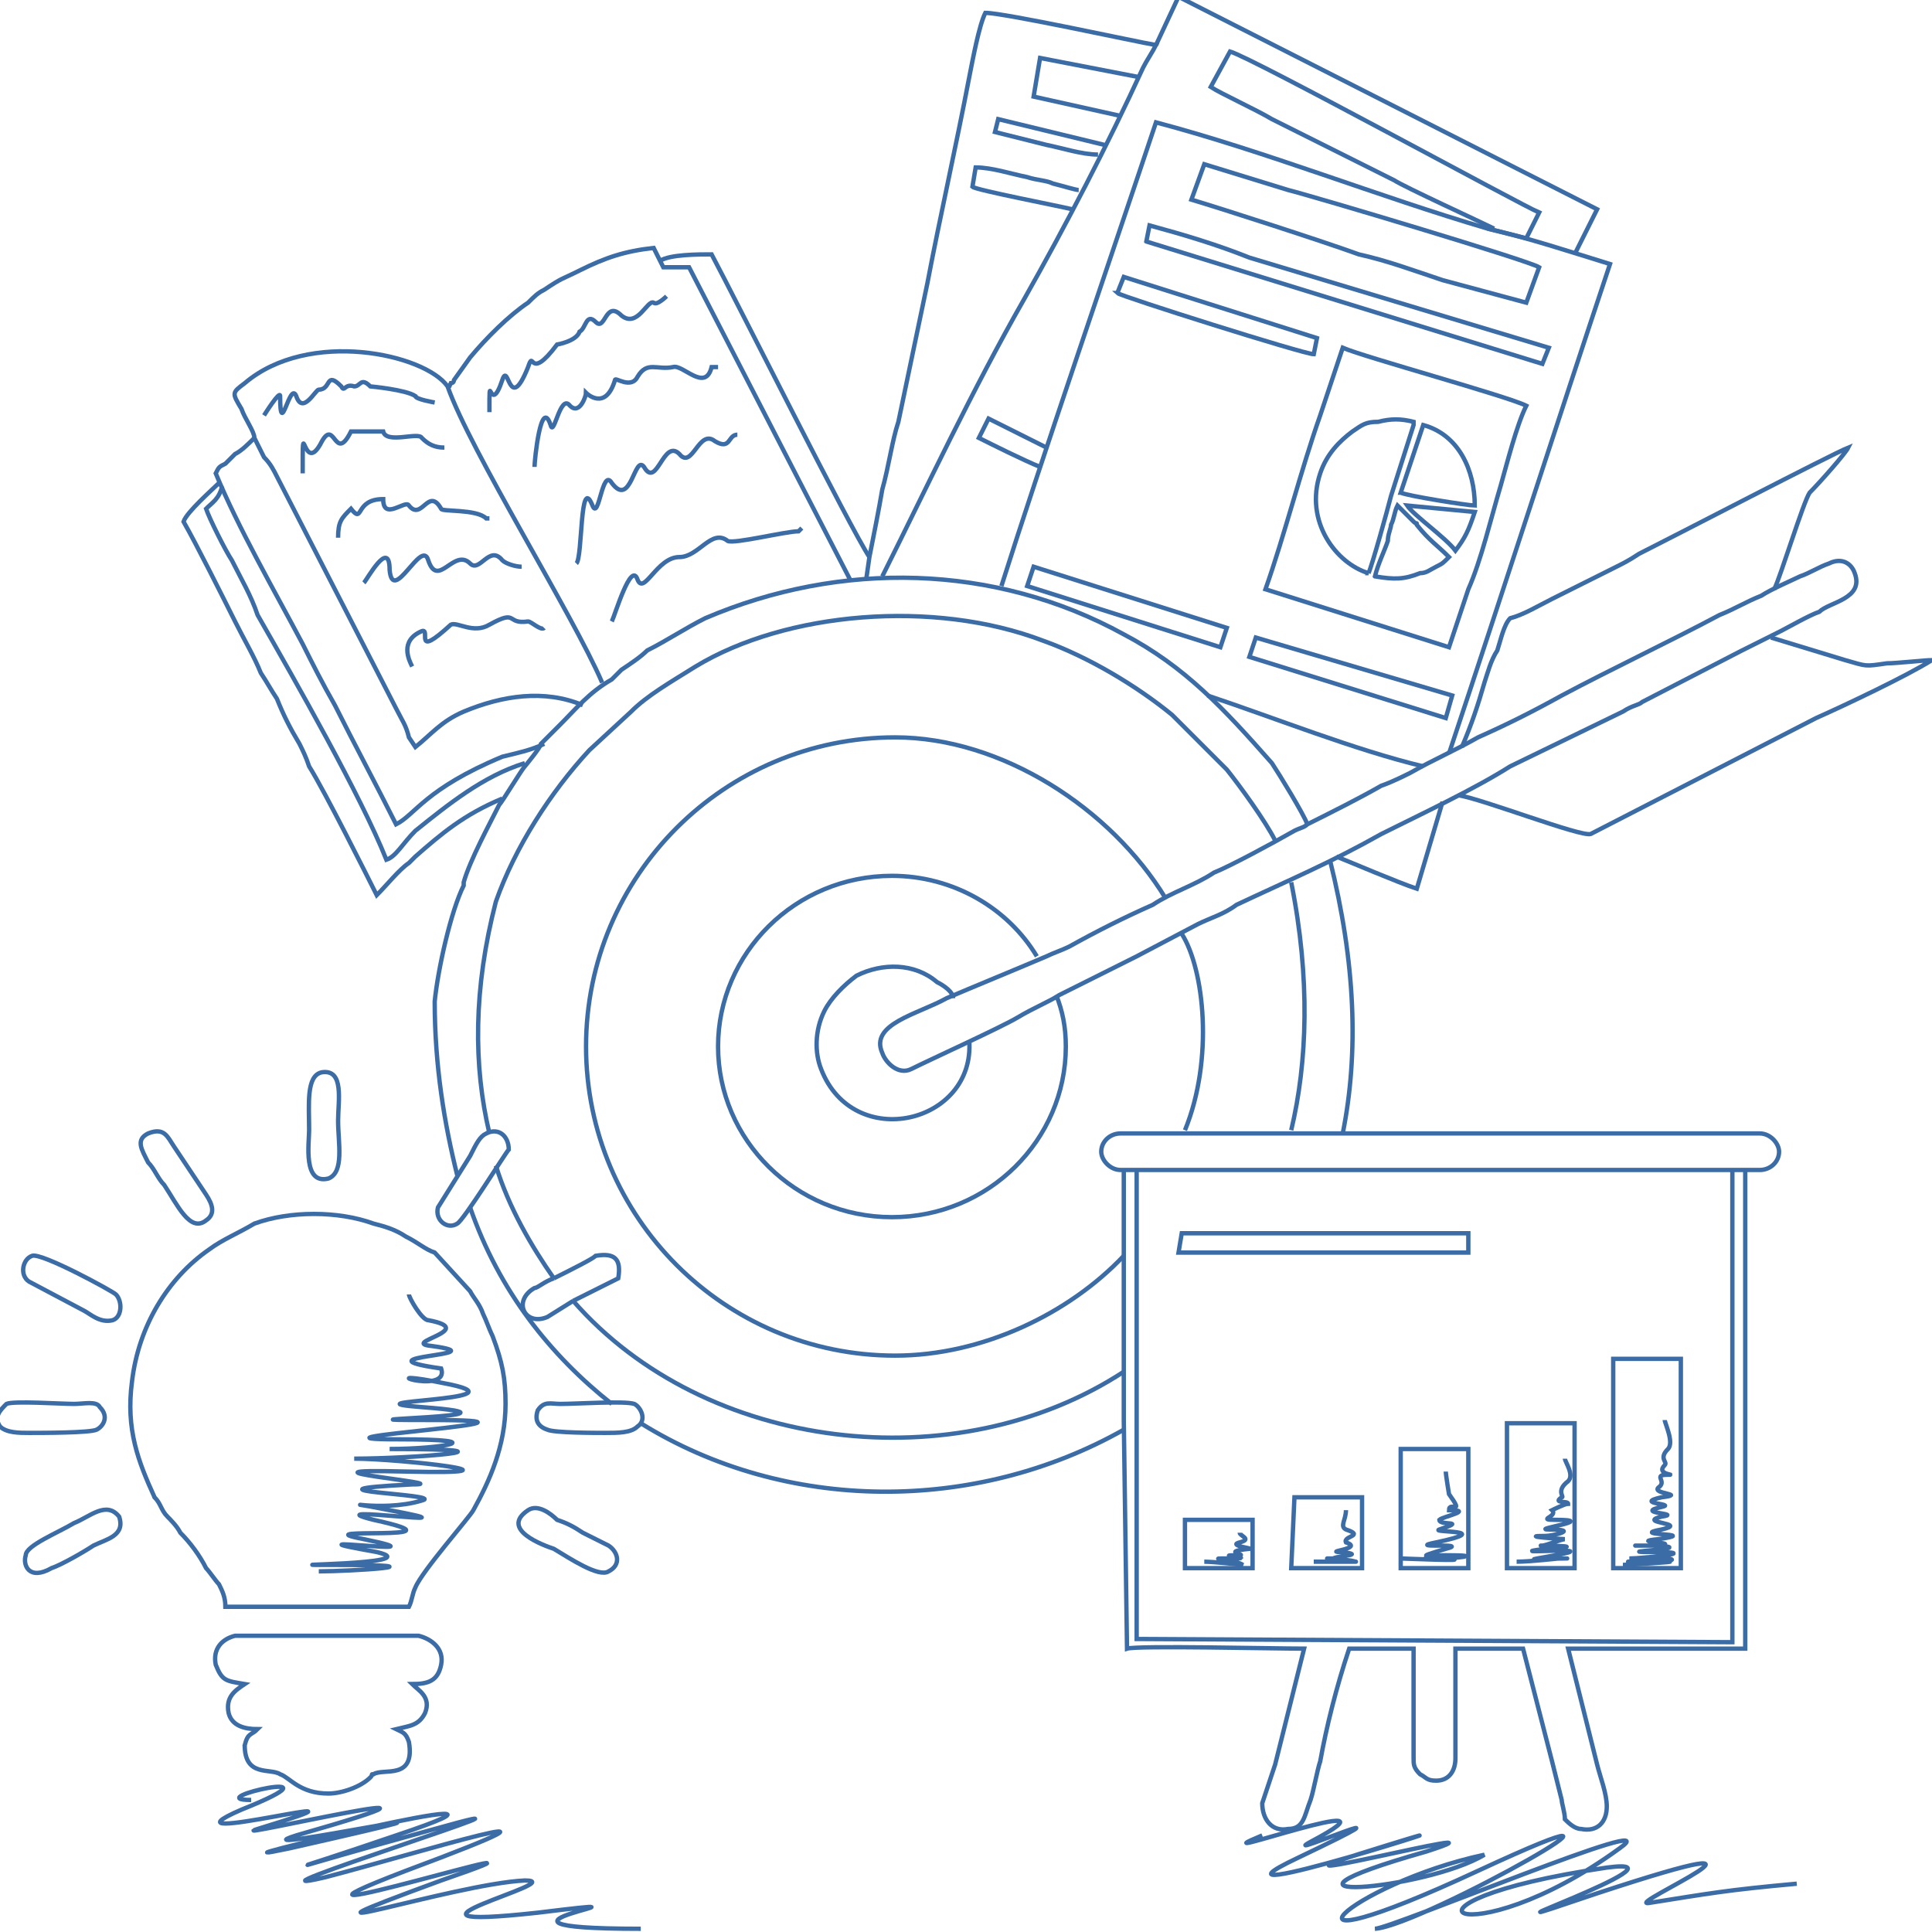 <?xml version="1.0" encoding="UTF-8"?>
<!DOCTYPE svg PUBLIC "-//W3C//DTD SVG 1.1//EN" "http://www.w3.org/Graphics/SVG/1.1/DTD/svg11.dtd">
<!-- Creator: CorelDRAW X6 -->
<svg xmlns="http://www.w3.org/2000/svg" xml:space="preserve" width="600px" height="600px" version="1.1" style="shape-rendering:geometricPrecision; text-rendering:geometricPrecision; image-rendering:optimizeQuality; fill-rule:evenodd; clip-rule:evenodd"
viewBox="0 0 600 600"
 xmlns:xlink="http://www.w3.org/1999/xlink">
 <defs>
  <style type="text/css">
   <![CDATA[
    .str0 {stroke:#3B6CA5;stroke-width:1.35}
    .str1 {stroke:#3B6CA5;stroke-width:1.35;stroke-linecap:round;stroke-linejoin:round}
    .fil0 {fill:none}
   ]]>
  </style>
 </defs>
 <g id="Warstwa_x0020_1">
  <g id="_853574112">
   <polyline class="fil0 str0" points="353,363 353,368 353,509 538,510 538,367 538,363 "/>
   <path class="fil0 str0" d="M375 216c21,7 46,17 67,22m8 -4c17,-51 33,-101 50,-152 -13,-4 -25,-8 -38,-11 -34,-10 -69,-24 -103,-33 -13,39 -36,106 -48,144m145 1c4,-9 7,-22 10,-32 2,-7 5,-19 8,-25 -6,-3 -50,-15 -57,-18l-7 21c-6,17 -11,37 -17,54l57 18 6 -18z"/>
   <path class="fil0 str0" d="M48 465c2,2 2,4 4,6 1,1 3,3 4,5 3,3 6,7 8,11 1,1 3,4 4,5 1,2 2,4 2,7l57 0c1,-2 1,-4 2,-6 2,-5 17,-22 18,-24 5,-9 10,-20 10,-33 0,-8 -1,-13 -4,-21 -1,-2 -2,-5 -3,-7 -1,-3 -3,-5 -4,-7l-11 -12c-3,-1 -5,-3 -9,-5 -3,-2 -6,-3 -10,-4 -11,-4 -26,-4 -37,0 -5,3 -10,5 -14,8 -13,9 -22,24 -24,41 -2,15 2,25 7,36z"/>
   <path class="fil0 str0" d="M264 180l-50 -97 -8 0 -1 -2 -2 -4c-9,1 -15,3 -23,7 -6,3 -5,2 -11,6 -2,1 -3,2 -5,4 -6,4 -13,11 -18,17l-5 7c0,0 0,1 -1,1 -1,2 0,1 -1,1"/>
   <path class="fil0 str0" d="M187 212c-9,-21 -41,-72 -48,-92 -7,-10 -43,-18 -63,-1 -4,3 -4,3 -1,8 1,3 4,7 4,9l3 6c2,2 3,4 4,6l37 72c2,4 3,5 4,9l2 3c5,-4 8,-8 15,-11 12,-5 25,-7 37,-2"/>
   <path class="fil0 str0" d="M274 179c14,-28 28,-58 44,-86 13,-23 26,-48 37,-72 1,-2 3,-5 4,-7 -6,-1 -47,-10 -53,-10 -2,4 -4,15 -5,20 -4,21 -9,43 -13,64l-9 43c-2,6 -3,14 -5,21 -1,6 -3,16 -4,21l-1 7"/>
   <path class="fil0 str0" d="M349 363l0 16 0 48 0 14 1 71c3,-1 46,0 55,0l-9 36c-1,3 -3,9 -4,12 0,5 3,9 8,8 5,0 5,-4 7,-9 1,-3 2,-9 3,-12 2,-11 5,-23 9,-35l20 0 0 34c0,2 0,3 2,5 2,1 2,2 5,2 4,0 6,-3 6,-7l0 -34 21 0 9 35c1,4 2,8 3,12 0,1 1,4 1,6 1,1 3,3 5,3 5,1 8,-2 8,-7 0,-4 -2,-9 -3,-13l-9 -36 55 0 0 -149"/>
   <path class="fil0 str0" d="M551 183c2,-4 9,-27 11,-30 3,-3 11,-12 12,-14 -5,2 -55,28 -65,33 -3,2 -5,3 -7,4l-20 10c-4,2 -9,5 -13,6 -2,2 -3,7 -4,10 -2,3 -3,7 -4,10 -2,7 -4,13 -7,20"/>
   <path class="fil0 str0" d="M453 247c7,1 38,13 41,12l70 -36c9,-4 28,-13 36,-18 -2,0 -11,1 -14,1 -7,1 -6,1 -13,-1l-23 -7"/>
   <path class="fil0 str0" d="M79 136c-2,2 -4,4 -6,5 -1,1 -2,2 -3,3 -2,1 -2,1 -3,3 7,17 18,36 27,53 3,6 6,12 10,19 6,12 13,25 19,37 6,-3 9,-11 33,-21 4,-1 9,-2 13,-4"/>
   <path class="fil0 str0" d="M76 542c0,10 8,7 11,9 3,1 6,6 15,6 4,0 10,-2 13,-5 1,-1 0,-1 1,-1 3,-2 13,2 11,-10 -1,-3 -2,-3 -4,-4 4,-1 7,-1 9,-5 2,-5 -2,-7 -4,-9 5,0 8,-1 9,-6 1,-5 -3,-8 -7,-9l-57 0c-4,1 -7,4 -6,9 2,5 3,5 9,6 -3,2 -6,4 -5,9 1,4 5,5 9,5 -2,2 -3,1 -4,5z"/>
   <polygon class="fil0 str0" points="501,487 522,487 522,422 501,422 "/>
   <path class="fil0 str0" d="M68 150c-2,2 -10,9 -11,12 4,7 12,23 16,31 3,6 6,11 8,16 2,3 3,5 5,8 2,5 4,9 7,14 1,2 2,4 3,7 5,8 18,34 21,40 3,-3 7,-8 10,-10 1,-1 2,-2 2,-2 8,-7 15,-13 27,-18"/>
   <path class="fil0 str0" d="M370 62c10,3 41,13 52,17 9,2 17,5 26,8l26 7 4 -11c-3,-2 -70,-22 -78,-24l-26 -8 -4 11z"/>
   <path class="fil0 str0" d="M462 71c4,1 8,2 12,3l4 -8c-5,-2 -89,-48 -96,-50l-6 11c3,2 14,7 19,10l38 19c3,2 27,13 31,15"/>
   <path class="fil0 str0" d="M69 151c-1,4 -3,5 -5,7 1,3 6,13 8,16 3,6 6,11 8,17 12,21 32,56 40,76 3,-1 5,-5 9,-9 10,-8 21,-17 34,-21"/>
   <polygon class="fil0 str0" points="468,487 489,487 489,442 468,442 "/>
   <path class="fil0 str0" d="M425 178c1,-2 6,-20 7,-24l7 -22c0,-1 0,-1 0,-1 -4,-1 -7,-1 -11,0 -4,0 -5,1 -8,3 -4,3 -8,7 -10,13 -5,15 5,28 15,31z"/>
   <path class="fil0 str0" d="M270 173c-6,-9 -41,-79 -49,-94 -4,0 -13,0 -16,2"/>
   <polygon class="fil0 str0" points="435,487 456,487 456,450 435,450 "/>
   <path class="fil0 str0" d="M356 75l123 38 2 -5 -93 -28c-10,-4 -20,-7 -31,-10l-1 5z"/>
   <polygon class="fil0 str0" points="366,389 456,389 456,383 367,383 "/>
   <polygon class="fil0 str0" points="401,487 423,487 423,465 402,465 "/>
   <polygon class="fil0 str0" points="388,204 449,223 451,216 390,198 "/>
   <path class="fil0 str0" d="M347 91c1,1 58,19 61,19l1 -5 -60 -19 -2 5z"/>
   <path class="fil0 str0" d="M415 266c5,2 19,8 25,10l8 -27"/>
   <polygon class="fil0 str0" points="319,182 379,201 381,195 321,176 "/>
   <path class="fil0 str0" d="M435 153c2,1 21,4 23,4 0,-11 -5,-22 -16,-25l-7 21z"/>
   <polyline class="fil0 str0" points="354,24 323,18 321,30 348,36 "/>
   <polygon class="fil0 str0" points="368,487 389,487 389,472 368,472 "/>
   <path class="fil0 str0" d="M427 179c6,1 9,1 14,-1 2,0 3,-1 5,-2 2,-1 2,-1 4,-3 -4,-4 -6,-5 -10,-10 0,-1 0,0 -1,-1l-5 -5c-1,2 -1,4 -2,6 0,1 -1,3 -1,5 -1,3 -3,7 -4,11z"/>
   <path class="fil0 str0" d="M2 436c-2,2 -4,4 -2,7 2,2 6,2 9,2 4,0 19,0 21,-1 2,-1 4,-4 1,-7 -1,-2 -5,-1 -8,-1 -4,0 -19,-1 -21,0z"/>
   <path class="fil0 str0" d="M188 445c4,0 8,0 10,-2 3,-2 1,-6 -1,-7 -3,-1 -18,0 -23,0 -3,0 -5,-1 -7,2 -1,3 0,5 3,6 2,1 15,1 18,1z"/>
   <path class="fil0 str0" d="M164 469c-9,6 5,11 8,12 5,3 14,9 17,7 4,-2 3,-6 0,-8 -2,-1 -6,-3 -8,-4 -3,-2 -5,-3 -8,-4 -2,-2 -6,-5 -9,-3z"/>
   <path class="fil0 str0" d="M100 333c-5,1 -4,10 -4,18 0,4 -2,17 6,15 5,-2 3,-11 3,-18 0,-6 2,-16 -5,-15z"/>
   <path class="fil0 str0" d="M10 390c-3,1 -4,6 -1,8l17 9c2,1 5,4 9,3 3,-1 3,-6 1,-8 -1,-1 -23,-13 -26,-12z"/>
   <path class="fil0 str0" d="M29 480c4,-2 10,-3 8,-9 -4,-5 -9,0 -14,2 -5,3 -15,7 -15,10 -1,3 1,8 8,4 3,-1 10,-5 13,-7z"/>
   <path class="fil0 str0" d="M46 352c-4,2 -2,5 0,9 2,2 3,5 5,7 4,6 8,15 13,11 3,-2 2,-5 0,-8l-10 -15c-2,-3 -3,-6 -8,-4z"/>
   <path class="fil0 str0" d="M151 352c-2,1 -3,3 -5,7l-10 16c-1,4 3,7 6,5 2,-1 15,-22 16,-23 0,-4 -3,-7 -7,-5z"/>
   <path class="fil0 str0" d="M172 397c-3,1 -5,3 -6,3 -7,4 -3,12 4,9l8 -5m0 0l14 -7c1,-6 -1,-8 -7,-7 -1,1 -7,4 -13,7"/>
   <path class="fil0 str0" d="M335 59c-1,0 -4,-1 -8,-2 -2,-1 -5,-1 -8,-2 -5,-1 -11,-3 -16,-3l-1 6c1,1 27,6 31,7"/>
   <path class="fil0 str0" d="M343 45l-33 -8 -1 4 16 4c5,1 11,3 16,3"/>
   <path class="fil0 str0" d="M452 171c3,-4 4,-6 6,-12l-21 -2c2,3 12,10 15,14z"/>
   <path class="fil0 str0" d="M325 139c-4,-2 -14,-7 -18,-9l-3 6c4,2 14,7 19,9"/>
   <path class="fil0 str0" d="M406 256c-1,-3 -9,-16 -11,-19 -15,-17 -27,-30 -46,-40 -40,-22 -88,-23 -130,-5 -6,3 -12,7 -18,10 -2,2 -5,4 -8,6 -1,1 -2,2 -3,3 -7,4 -11,9 -16,14l-6 6c0,1 -5,7 -5,7 -1,1 -7,11 -8,12 -3,6 -9,17 -11,24 0,1 0,0 0,1 -4,8 -8,26 -9,36 0,20 3,38 7,54m4 10c9,26 25,46 44,61m9 6c45,28 104,28 150,2m68 -92c5,-25 4,-53 -4,-85m-12 7c6,30 5,56 0,77m-52 75c-52,34 -130,25 -171,-22m-6 -7c-7,-10 -14,-22 -18,-35m-2 -10c-5,-21 -5,-45 2,-72 6,-17 17,-34 29,-47l13 -12c5,-5 12,-9 20,-14 28,-17 74,-21 108,-8 14,5 29,14 40,23l17 17c4,5 12,16 15,22"/>
   <path class="fil0 str0" d="M559 179c-2,1 -9,4 -12,6 -5,2 -8,4 -13,6 -15,8 -34,17 -49,25 -9,5 -17,9 -26,13 -7,4 -14,7 -21,11 -2,1 -6,3 -9,4 -7,4 -15,8 -23,12 -1,1 -2,1 -4,2 -7,4 -20,11 -25,13 -6,4 -13,6 -19,10 -9,4 -17,8 -26,13 -2,1 -5,2 -7,3 -7,3 -24,10 -31,13 -9,5 -24,8 -20,17 1,3 5,7 9,5 6,-3 28,-13 33,-16 5,-3 10,-5 13,-7 8,-4 16,-8 24,-12l19 -10c4,-2 8,-3 12,-6 17,-8 29,-13 45,-22 12,-6 29,-14 40,-21l35 -17c3,-2 5,-2 6,-3l31 -16c4,-2 8,-4 12,-6 2,-1 9,-5 12,-6 3,-3 14,-4 11,-12 -1,-3 -4,-5 -8,-3 -3,1 -6,3 -9,4z"/>
   <path class="fil0 str0" d="M296 310c0,-2 -3,-4 -5,-5 -7,-6 -17,-6 -25,-2 -4,3 -8,7 -10,11 -3,6 -3,13 -1,18 10,26 48,17 46,-9"/>
   <path class="fil0 str0" d="M349 390c-17,18 -44,31 -71,31 -53,0 -96,-43 -96,-96 0,-53 43,-96 96,-96 33,0 67,22 84,50"/>
   <path class="fil0 str0" d="M322 297c-9,-15 -26,-25 -45,-25 -30,0 -54,24 -54,53 0,29 24,53 54,53 30,0 54,-24 54,-53 0,-6 -1,-11 -3,-16"/>
   <polyline class="fil0 str0" points="359,14 366,-1 496,65 489,79 "/>
   <path class="fil0 str0" d="M367 290c7,11 10,39 1,61"/>
   <rect class="fil0 str1" x="342" y="352" width="210.509" height="11.347" rx="6" ry="6"/>
   <path class="fil0 str0" d="M99 488c10,0 41,-2 5,-2 -26,0 30,0 13,-4 -34,-6 25,2 -4,-4 -21,-4 35,1 3,-6 -20,-5 37,3 5,-3 -20,-4 -3,1 10,-3 8,-2 -43,-3 -3,-5 15,0 -43,-5 -2,-4 42,1 -2,-4 -16,-4 18,0 56,-3 11,-3 16,0 33,-3 3,-3 -39,0 61,-6 9,-6 -38,0 38,-1 -2,-4 -26,-2 32,-2 9,-7 -29,-6 0,4 -3,-5 -28,-4 19,-4 -3,-7 -10,-1 15,-5 -1,-8 -2,0 -6,-7 -6,-8"/>
   <path class="fil0 str0" d="M78 559c-17,0 32,-11 -3,3 -30,13 54,-9 5,6 -13,4 82,-18 12,2 -22,7 82,-15 -2,4 -38,8 93,-24 33,-4 -38,13 -39,12 12,-2 50,-14 -68,23 -34,15 27,-7 92,-27 25,-2 -60,23 66,-16 11,3 -60,22 4,1 26,0 15,0 -51,16 4,10 49,-6 -32,5 32,5"/>
   <path class="fil0 str0" d="M392 570c-24,10 49,-16 15,2 -11,6 40,-16 -4,5 -38,18 70,-17 28,-4 -59,18 46,-9 12,2 -60,17 0,12 18,1 -42,9 -73,38 -2,5 69,-32 -17,17 -32,18 5,0 93,-37 76,-25 -48,35 -79,17 -4,6 30,-4 -56,26 -3,8 70,-23 8,4 16,3 19,-3 24,-4 46,-6"/>
   <path class="fil0 str0" d="M504 486c1,0 18,-1 14,-1 -1,0 -15,0 -12,0 0,0 18,0 12,-1 -5,-1 -8,0 -12,0 4,0 24,-2 7,-2 -14,0 15,-1 2,-2 -11,0 -8,0 0,0 8,-1 -10,-1 0,-2 14,-2 -10,-1 1,-3 9,-2 -8,-2 0,-4 7,-1 -9,-1 0,-3 5,-1 -9,-1 0,-3 8,-1 -3,-1 -1,-3 3,-2 -2,-4 3,-4 3,0 -4,0 -1,-3 1,-1 -2,-2 1,-5 2,-2 -1,-8 -1,-9"/>
   <path class="fil0 str0" d="M471 485c4,0 13,-1 13,-1 -9,0 6,0 2,0 -10,0 -14,1 -3,-1 17,-3 -19,0 -3,-2 17,-1 -5,-1 -1,-1 1,0 6,-2 7,-2 -1,0 -15,-1 -6,-1 2,0 11,-2 1,-2 -6,0 16,-3 2,-3 -6,0 1,-1 -1,-3 0,0 4,-2 5,-2 0,-1 -5,0 -2,-2 1,0 -2,-2 2,-5 2,-2 -1,-6 -1,-7"/>
   <path class="fil0 str0" d="M435 484c1,0 23,1 15,0 -1,0 -14,0 -3,0 4,0 15,-1 2,-1 -6,0 -10,1 0,-2 8,-2 -13,0 -3,-2 19,-4 -2,-3 1,-4 9,-3 0,-1 0,-3 1,-1 11,-3 3,-3 0,-3 5,2 0,-5 0,0 -1,-6 -1,-7"/>
   <path class="fil0 str0" d="M408 485c2,0 15,0 13,0 -3,-1 -13,-1 -7,-1 2,-1 10,-1 3,-2 -7,0 7,-1 1,-3 -1,-2 6,-2 0,-4 -2,-1 0,-3 0,-6"/>
   <path class="fil0 str0" d="M374 485c3,0 12,1 12,1 -3,-2 -13,-2 -4,-2 10,0 -6,-1 2,-1 5,0 -6,-1 4,-2 2,0 -7,-1 -3,-2 4,-1 0,-2 0,-3"/>
   <path class="fil0 str0" d="M152 128c0,-15 0,2 4,-10 2,-6 2,11 8,-4 2,-6 0,5 9,-7 0,0 6,-1 7,-4 2,-1 2,-6 5,-3 3,3 3,-7 8,-2 5,4 8,-5 10,-4 1,1 4,-2 4,-2"/>
   <path class="fil0 str0" d="M166 145c0,-2 2,-22 5,-13 1,4 3,-10 6,-6 3,3 5,-3 5,-4 0,0 6,6 9,-4 0,-1 5,3 7,-1 3,-5 6,-2 11,-3 3,-1 10,8 12,0 0,0 2,0 2,0"/>
   <path class="fil0 str0" d="M179 175c2,-2 1,-28 5,-18 2,5 3,-12 6,-7 6,8 7,-9 10,-5 4,7 6,-9 11,-4 4,5 6,-8 11,-4 5,3 4,-2 7,-2"/>
   <path class="fil0 str0" d="M190 193c1,-2 6,-19 8,-13 2,5 6,-7 13,-7 6,0 10,-9 15,-5 2,1 18,-3 22,-3l1 -1"/>
   <path class="fil0 str0" d="M82 129c0,0 5,-8 5,-6 0,14 3,-5 5,0 2,6 6,-2 7,-2 4,0 2,-6 7,-1 1,2 1,-1 4,0 2,0 2,-3 5,0 0,0 11,1 14,3 0,1 6,2 6,2"/>
   <path class="fil0 str0" d="M94 147c0,-21 0,2 6,-10 4,-7 4,7 9,-3 0,0 10,0 10,0 1,4 11,0 12,2 2,2 4,3 7,3"/>
   <path class="fil0 str0" d="M105 167c0,-5 1,-6 4,-9 4,5 1,-3 10,-3 0,7 7,0 8,2 4,5 6,-6 10,1 0,1 11,0 14,3 1,0 1,0 1,0"/>
   <path class="fil0 str0" d="M113 181c1,-1 8,-14 8,-4 1,11 10,-10 12,-3 3,9 8,-4 13,1 3,3 6,-6 10,-1 1,1 4,2 6,2"/>
   <path class="fil0 str0" d="M128 207c-1,-2 -4,-8 3,-11 3,-1 -3,9 9,-2 2,-1 7,3 12,0 9,-5 5,0 12,-1 1,0 4,3 5,2"/>
  </g>
 </g>
</svg>

